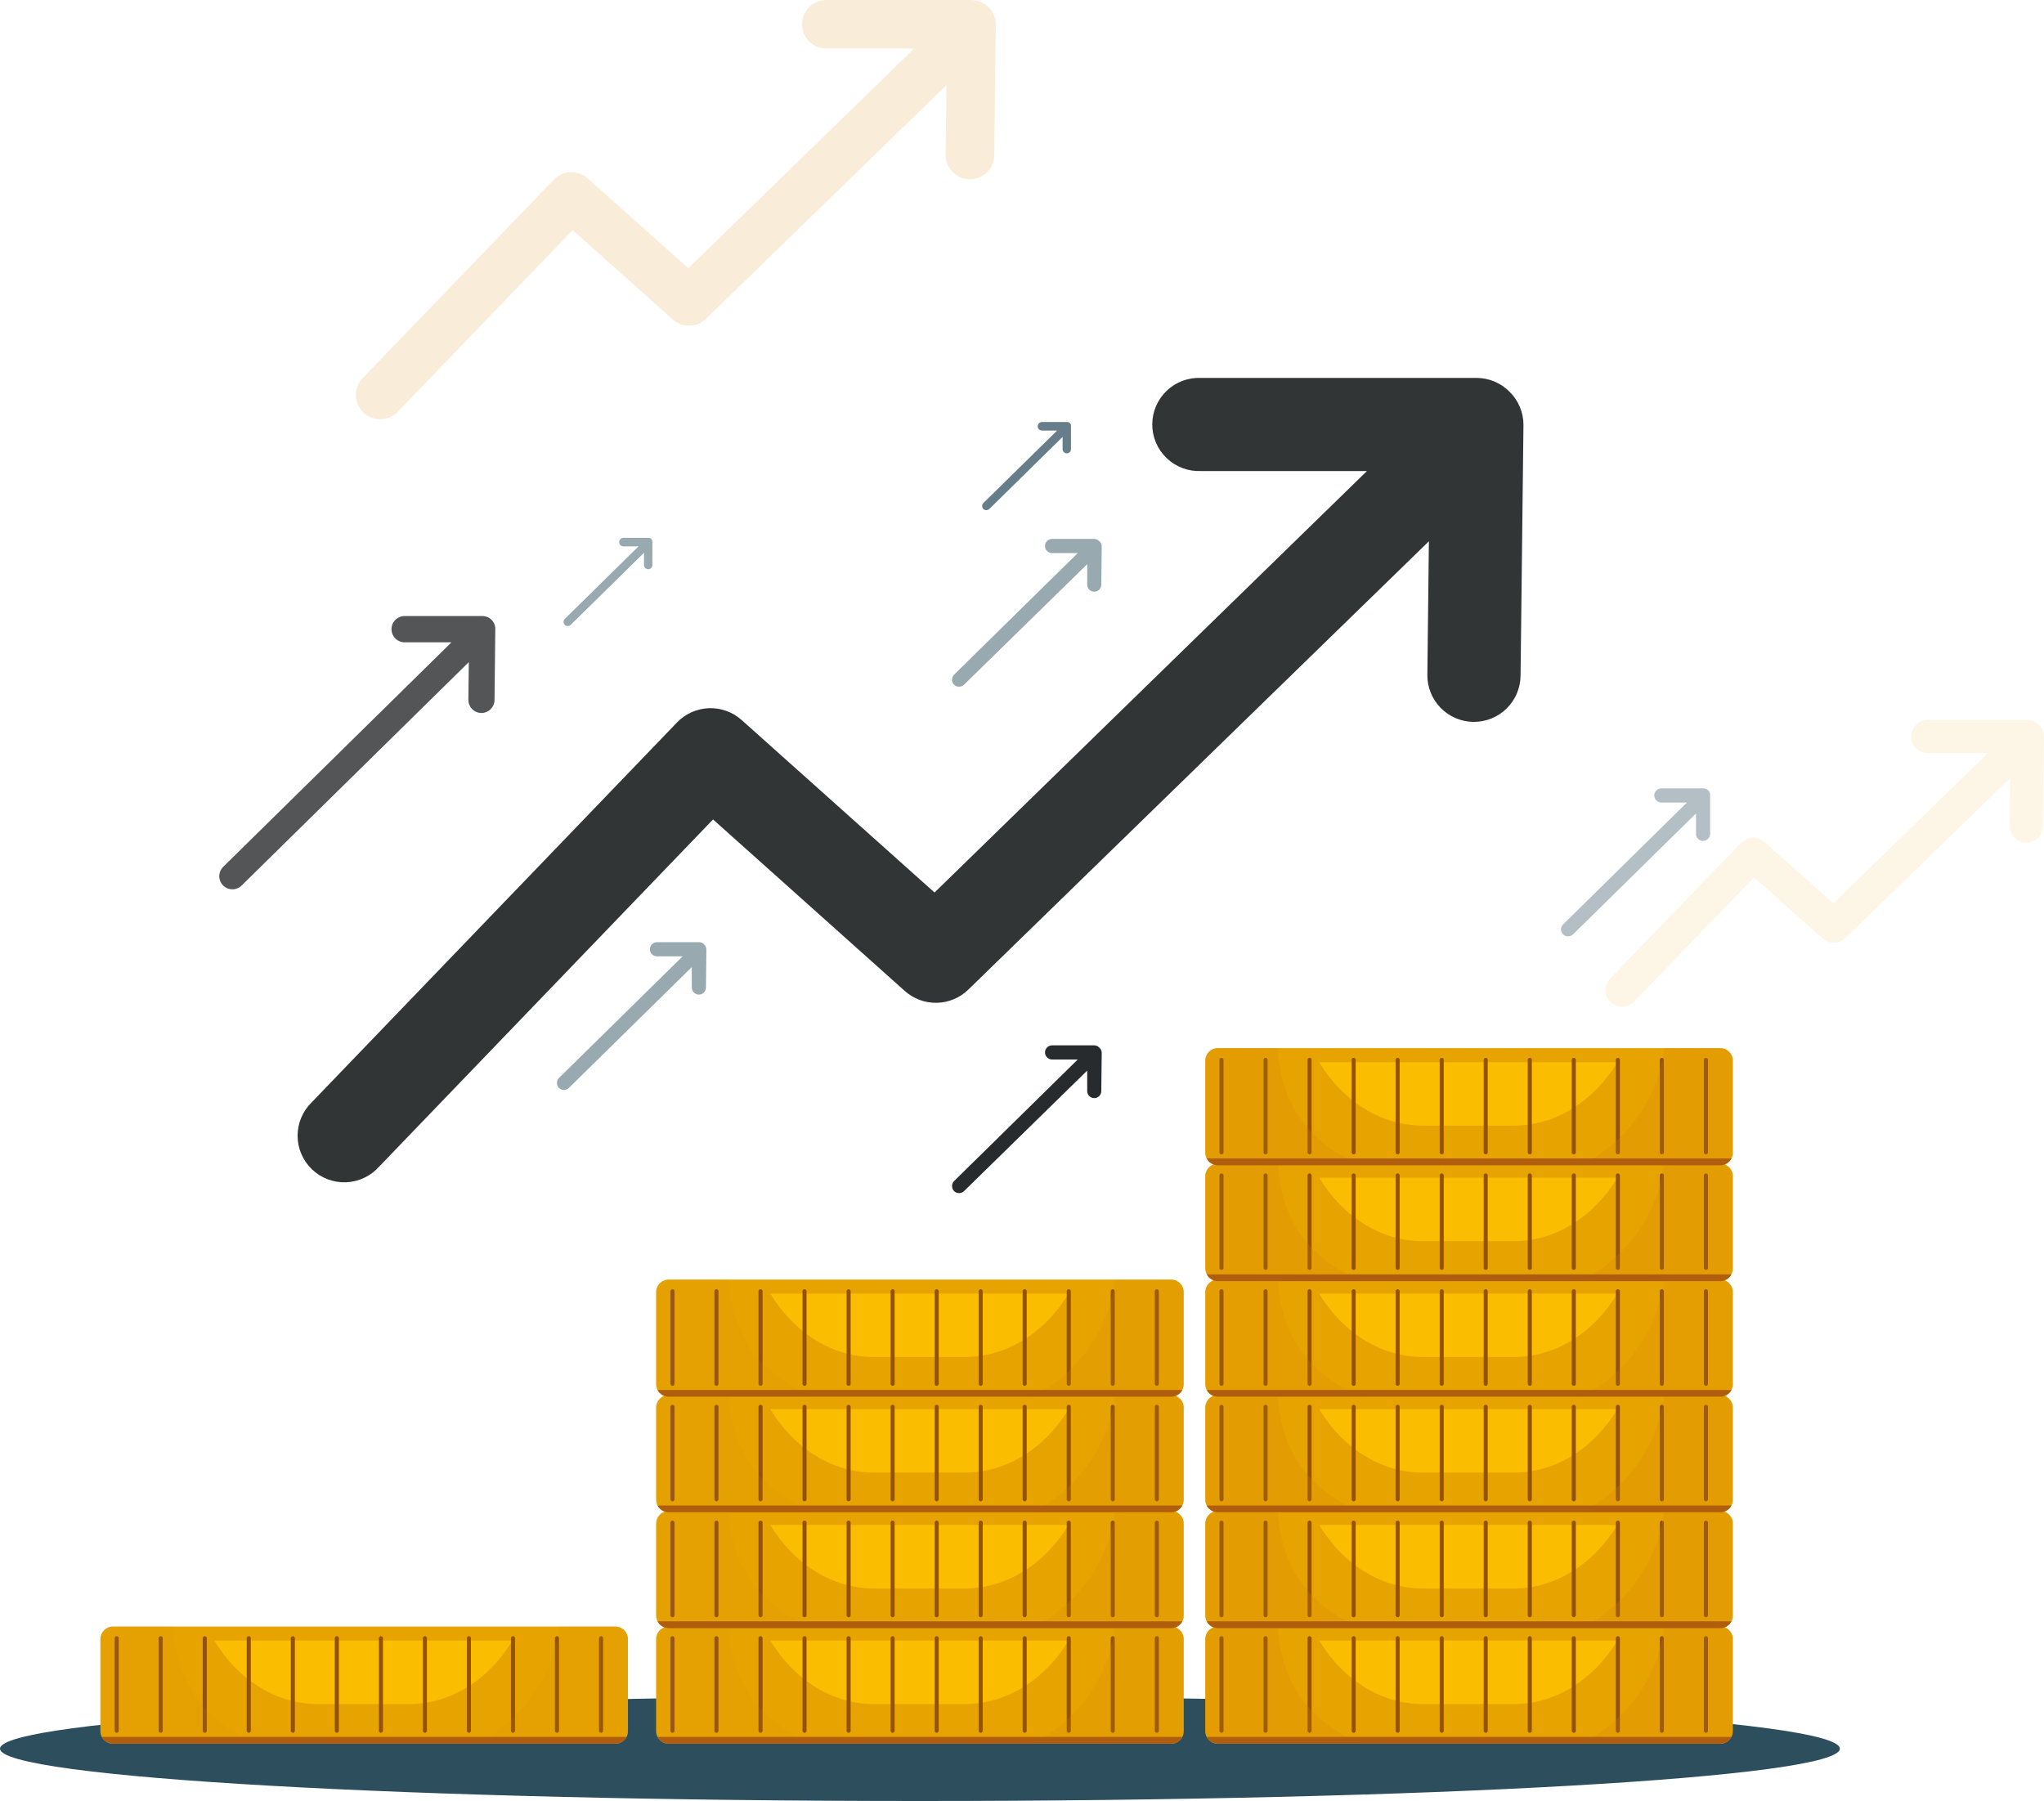 <svg width="741" height="653" viewBox="0 0 741 653" fill="none" xmlns="http://www.w3.org/2000/svg">
<g clip-path="url(#clip0_4552_5)">
<path d="M333.5 652.969C149.33 652.969 0 644.49 0 633.999C0 623.509 149.33 614.998 333.5 614.998C517.67 614.998 667 623.509 667 633.999C667 644.49 517.701 652.969 333.5 652.969Z" fill="#2D4E5C"/>
<path d="M623.644 589.716H441.487C438.973 589.716 436.935 591.752 436.935 594.265V627.655C436.935 630.168 438.973 632.204 441.487 632.204H623.644C626.159 632.204 628.197 630.168 628.197 627.655V594.265C628.197 591.752 626.159 589.716 623.644 589.716Z" fill="#E7A300"/>
<path d="M548.979 617.814H515.688C500.916 617.814 487.011 609.273 478.216 594.791H586.358C577.563 609.273 563.658 617.814 548.979 617.814Z" fill="#FBBD00"/>
<path d="M618.441 593.955V627.501" stroke="#935109" stroke-width="1.47" stroke-miterlimit="10" stroke-linecap="round"/>
<path d="M602.461 593.955V627.501" stroke="#935109" stroke-width="1.47" stroke-miterlimit="10" stroke-linecap="round"/>
<path d="M586.513 593.955V627.501" stroke="#935109" stroke-width="1.47" stroke-miterlimit="10" stroke-linecap="round"/>
<path d="M570.533 593.955V627.501" stroke="#935109" stroke-width="1.47" stroke-miterlimit="10" stroke-linecap="round"/>
<path d="M554.584 593.955V627.501" stroke="#935109" stroke-width="1.47" stroke-miterlimit="10" stroke-linecap="round"/>
<path d="M538.604 593.955V627.501" stroke="#935109" stroke-width="1.47" stroke-miterlimit="10" stroke-linecap="round"/>
<path d="M522.656 593.955V627.501" stroke="#935109" stroke-width="1.47" stroke-miterlimit="10" stroke-linecap="round"/>
<path d="M506.676 593.955V627.501" stroke="#935109" stroke-width="1.47" stroke-miterlimit="10" stroke-linecap="round"/>
<path d="M490.727 593.955V627.501" stroke="#935109" stroke-width="1.47" stroke-miterlimit="10" stroke-linecap="round"/>
<path d="M474.748 593.955V627.501" stroke="#935109" stroke-width="1.47" stroke-miterlimit="10" stroke-linecap="round"/>
<path d="M458.799 593.955V627.501" stroke="#935109" stroke-width="1.47" stroke-miterlimit="10" stroke-linecap="round"/>
<path d="M442.819 593.955V627.501" stroke="#935109" stroke-width="1.47" stroke-miterlimit="10" stroke-linecap="round"/>
<g style="mix-blend-mode:multiply" opacity="0.2">
<path d="M463.227 589.716H441.549C440.953 589.711 440.361 589.825 439.809 590.051C439.257 590.276 438.755 590.608 438.332 591.028C437.909 591.448 437.573 591.947 437.344 592.497C437.115 593.048 436.997 593.638 436.997 594.234V627.655C436.997 628.251 437.115 628.841 437.344 629.391C437.573 629.942 437.909 630.441 438.332 630.861C438.755 631.281 439.257 631.613 439.809 631.838C440.361 632.064 440.953 632.177 441.549 632.173H493.638C468.801 621.961 464.032 602.929 463.227 589.716Z" fill="#D4860C"/>
<path d="M623.644 589.716H603.329C602.214 598.748 598.872 607.362 593.602 614.783C588.331 622.205 581.298 628.202 573.134 632.235H623.644C624.24 632.239 624.832 632.125 625.384 631.9C625.936 631.675 626.438 631.343 626.861 630.923C627.284 630.503 627.62 630.004 627.849 629.453C628.078 628.903 628.196 628.313 628.196 627.717V594.295C628.205 593.694 628.093 593.098 627.867 592.54C627.642 591.983 627.307 591.476 626.883 591.05C626.459 590.623 625.954 590.285 625.398 590.056C624.842 589.827 624.246 589.711 623.644 589.716Z" fill="#D4860C"/>
</g>
<path d="M437.492 629.729C437.874 630.467 438.451 631.085 439.161 631.516C439.872 631.948 440.687 632.175 441.518 632.173H623.675C624.506 632.175 625.321 631.948 626.032 631.516C626.742 631.085 627.319 630.467 627.701 629.729H437.492Z" fill="#B05E0E"/>
<path d="M623.644 547.815H441.487C438.973 547.815 436.935 549.851 436.935 552.364V585.754C436.935 588.267 438.973 590.303 441.487 590.303H623.644C626.159 590.303 628.197 588.267 628.197 585.754V552.364C628.197 549.851 626.159 547.815 623.644 547.815Z" fill="#E7A300"/>
<path d="M548.979 575.914H515.688C500.916 575.914 487.011 567.372 478.216 552.89H586.358C577.563 567.249 563.658 575.914 548.979 575.914Z" fill="#FBBD00"/>
<path d="M618.441 552.054V585.6" stroke="#935109" stroke-width="1.47" stroke-miterlimit="10" stroke-linecap="round"/>
<path d="M602.461 552.054V585.6" stroke="#935109" stroke-width="1.47" stroke-miterlimit="10" stroke-linecap="round"/>
<path d="M586.513 552.054V585.6" stroke="#935109" stroke-width="1.47" stroke-miterlimit="10" stroke-linecap="round"/>
<path d="M570.533 552.054V585.6" stroke="#935109" stroke-width="1.47" stroke-miterlimit="10" stroke-linecap="round"/>
<path d="M554.584 552.054V585.6" stroke="#935109" stroke-width="1.47" stroke-miterlimit="10" stroke-linecap="round"/>
<path d="M538.604 552.054V585.6" stroke="#935109" stroke-width="1.47" stroke-miterlimit="10" stroke-linecap="round"/>
<path d="M522.656 552.054V585.6" stroke="#935109" stroke-width="1.47" stroke-miterlimit="10" stroke-linecap="round"/>
<path d="M506.676 552.054V585.6" stroke="#935109" stroke-width="1.47" stroke-miterlimit="10" stroke-linecap="round"/>
<path d="M490.727 552.054V585.6" stroke="#935109" stroke-width="1.47" stroke-miterlimit="10" stroke-linecap="round"/>
<path d="M474.748 552.054V585.6" stroke="#935109" stroke-width="1.47" stroke-miterlimit="10" stroke-linecap="round"/>
<path d="M458.799 552.054V585.6" stroke="#935109" stroke-width="1.47" stroke-miterlimit="10" stroke-linecap="round"/>
<path d="M442.819 552.054V585.6" stroke="#935109" stroke-width="1.47" stroke-miterlimit="10" stroke-linecap="round"/>
<g style="mix-blend-mode:multiply" opacity="0.2">
<path d="M463.227 547.815H441.549C440.951 547.815 440.359 547.932 439.807 548.161C439.255 548.39 438.753 548.725 438.33 549.147C437.907 549.569 437.572 550.071 437.343 550.623C437.114 551.175 436.997 551.766 436.997 552.364V585.816C436.997 586.414 437.114 587.005 437.343 587.557C437.572 588.109 437.907 588.611 438.33 589.033C438.753 589.455 439.255 589.79 439.807 590.019C440.359 590.248 440.951 590.365 441.549 590.365H493.638C468.801 580.06 464.032 561.06 463.227 547.815Z" fill="#D4860C"/>
<path d="M623.644 547.815H603.329C602.204 556.84 598.857 565.445 593.588 572.86C588.318 580.275 581.291 586.269 573.134 590.304H623.644C624.242 590.304 624.834 590.186 625.386 589.957C625.938 589.729 626.44 589.393 626.863 588.971C627.286 588.549 627.621 588.047 627.85 587.495C628.079 586.943 628.196 586.352 628.196 585.754V552.364C628.196 551.157 627.717 550 626.863 549.147C626.009 548.294 624.851 547.815 623.644 547.815Z" fill="#D4860C"/>
</g>
<path d="M437.492 587.828C437.872 588.569 438.448 589.192 439.158 589.629C439.868 590.065 440.684 590.299 441.518 590.304H623.675C624.508 590.299 625.325 590.065 626.035 589.629C626.745 589.192 627.321 588.569 627.701 587.828H437.492Z" fill="#B05E0E"/>
<path d="M623.644 505.79H441.487C438.973 505.79 436.935 507.827 436.935 510.339V543.73C436.935 546.242 438.973 548.279 441.487 548.279H623.644C626.159 548.279 628.197 546.242 628.197 543.73V510.339C628.197 507.827 626.159 505.79 623.644 505.79Z" fill="#E7A300"/>
<path d="M548.979 533.889H515.688C500.916 533.889 487.011 525.379 478.216 510.896H586.358C577.563 525.379 563.658 533.889 548.979 533.889Z" fill="#FBBD00"/>
<path d="M618.441 510.061V543.575" stroke="#935109" stroke-width="1.47" stroke-miterlimit="10" stroke-linecap="round"/>
<path d="M602.461 510.061V543.575" stroke="#935109" stroke-width="1.47" stroke-miterlimit="10" stroke-linecap="round"/>
<path d="M586.513 510.061V543.575" stroke="#935109" stroke-width="1.47" stroke-miterlimit="10" stroke-linecap="round"/>
<path d="M570.533 510.061V543.575" stroke="#935109" stroke-width="1.47" stroke-miterlimit="10" stroke-linecap="round"/>
<path d="M554.584 510.061V543.575" stroke="#935109" stroke-width="1.47" stroke-miterlimit="10" stroke-linecap="round"/>
<path d="M538.604 510.061V543.575" stroke="#935109" stroke-width="1.47" stroke-miterlimit="10" stroke-linecap="round"/>
<path d="M522.656 510.061V543.575" stroke="#935109" stroke-width="1.47" stroke-miterlimit="10" stroke-linecap="round"/>
<path d="M506.676 510.061V543.575" stroke="#935109" stroke-width="1.47" stroke-miterlimit="10" stroke-linecap="round"/>
<path d="M490.727 510.061V543.575" stroke="#935109" stroke-width="1.47" stroke-miterlimit="10" stroke-linecap="round"/>
<path d="M474.748 510.061V543.575" stroke="#935109" stroke-width="1.47" stroke-miterlimit="10" stroke-linecap="round"/>
<path d="M458.799 510.061V543.575" stroke="#935109" stroke-width="1.47" stroke-miterlimit="10" stroke-linecap="round"/>
<path d="M442.819 510.061V543.575" stroke="#935109" stroke-width="1.47" stroke-miterlimit="10" stroke-linecap="round"/>
<g style="mix-blend-mode:multiply" opacity="0.2">
<path d="M463.227 505.79H441.549C440.951 505.79 440.359 505.908 439.807 506.136C439.255 506.365 438.753 506.7 438.33 507.123C437.907 507.545 437.572 508.046 437.343 508.598C437.114 509.15 436.997 509.742 436.997 510.339V543.73C436.997 544.327 437.114 544.919 437.343 545.471C437.572 546.023 437.907 546.524 438.33 546.947C438.753 547.369 439.255 547.704 439.807 547.933C440.359 548.161 440.951 548.279 441.549 548.279H493.638C468.801 538.067 464.032 519.035 463.227 505.79Z" fill="#D4860C"/>
<path d="M623.644 505.79H603.329C602.207 514.816 598.861 523.422 593.591 530.838C588.322 538.253 581.292 544.246 573.134 548.279H623.644C624.851 548.279 626.009 547.8 626.863 546.947C627.717 546.093 628.196 544.936 628.196 543.73V510.339C628.196 509.742 628.079 509.15 627.85 508.598C627.621 508.046 627.286 507.545 626.863 507.123C626.44 506.7 625.938 506.365 625.386 506.136C624.834 505.908 624.242 505.79 623.644 505.79Z" fill="#D4860C"/>
</g>
<path d="M437.492 545.834C437.874 546.572 438.451 547.191 439.161 547.622C439.872 548.053 440.687 548.28 441.518 548.279H623.675C624.506 548.28 625.321 548.053 626.032 547.622C626.742 547.191 627.319 546.572 627.701 545.834H437.492Z" fill="#B05E0E"/>
<path d="M623.644 463.92H441.487C438.973 463.92 436.935 465.957 436.935 468.469V501.86C436.935 504.372 438.973 506.409 441.487 506.409H623.644C626.159 506.409 628.197 504.372 628.197 501.86V468.469C628.197 465.957 626.159 463.92 623.644 463.92Z" fill="#E7A300"/>
<path d="M548.979 491.988H515.688C500.916 491.988 487.011 483.478 478.216 468.995H586.358C577.563 483.478 563.658 491.988 548.979 491.988Z" fill="#FBBD00"/>
<path d="M618.441 468.16V501.705" stroke="#935109" stroke-width="1.47" stroke-miterlimit="10" stroke-linecap="round"/>
<path d="M602.461 468.16V501.705" stroke="#935109" stroke-width="1.47" stroke-miterlimit="10" stroke-linecap="round"/>
<path d="M586.513 468.16V501.705" stroke="#935109" stroke-width="1.47" stroke-miterlimit="10" stroke-linecap="round"/>
<path d="M570.533 468.16V501.705" stroke="#935109" stroke-width="1.47" stroke-miterlimit="10" stroke-linecap="round"/>
<path d="M554.584 468.16V501.705" stroke="#935109" stroke-width="1.47" stroke-miterlimit="10" stroke-linecap="round"/>
<path d="M538.604 468.16V501.705" stroke="#935109" stroke-width="1.47" stroke-miterlimit="10" stroke-linecap="round"/>
<path d="M522.656 468.16V501.705" stroke="#935109" stroke-width="1.47" stroke-miterlimit="10" stroke-linecap="round"/>
<path d="M506.676 468.16V501.705" stroke="#935109" stroke-width="1.47" stroke-miterlimit="10" stroke-linecap="round"/>
<path d="M490.727 468.16V501.705" stroke="#935109" stroke-width="1.47" stroke-miterlimit="10" stroke-linecap="round"/>
<path d="M474.748 468.16V501.705" stroke="#935109" stroke-width="1.47" stroke-miterlimit="10" stroke-linecap="round"/>
<path d="M458.799 468.16V501.705" stroke="#935109" stroke-width="1.47" stroke-miterlimit="10" stroke-linecap="round"/>
<path d="M442.819 468.16V501.705" stroke="#935109" stroke-width="1.47" stroke-miterlimit="10" stroke-linecap="round"/>
<g style="mix-blend-mode:multiply" opacity="0.8">
<path opacity="0.2" d="M463.227 463.889H441.549C440.951 463.889 440.359 464.007 439.807 464.236C439.255 464.464 438.753 464.799 438.33 465.222C437.907 465.644 437.572 466.146 437.343 466.698C437.114 467.249 436.997 467.841 436.997 468.438V501.829C436.997 502.426 437.114 503.018 437.343 503.57C437.572 504.122 437.907 504.623 438.33 505.046C438.753 505.468 439.255 505.803 439.807 506.032C440.359 506.26 440.951 506.378 441.549 506.378H493.638C468.801 496.073 464.032 477.134 463.227 463.889Z" fill="#D4860C"/>
<path opacity="0.2" d="M623.644 463.889H603.329C602.207 472.915 598.861 481.522 593.591 488.937C588.322 496.353 581.292 502.345 573.134 506.378H623.644C624.851 506.378 626.009 505.899 626.863 505.046C627.717 504.193 628.196 503.035 628.196 501.829V468.438C628.196 467.232 627.717 466.075 626.863 465.222C626.009 464.369 624.851 463.889 623.644 463.889Z" fill="#D4860C"/>
</g>
<path d="M437.492 503.933C437.874 504.671 438.451 505.29 439.161 505.721C439.872 506.152 440.687 506.38 441.518 506.378H623.675C624.506 506.38 625.321 506.152 626.032 505.721C626.742 505.29 627.319 504.671 627.701 503.933H437.492Z" fill="#B05E0E"/>
<path d="M623.644 421.896H441.487C438.973 421.896 436.935 423.932 436.935 426.445V459.835C436.935 462.348 438.973 464.384 441.487 464.384H623.644C626.159 464.384 628.197 462.348 628.197 459.835V426.445C628.197 423.932 626.159 421.896 623.644 421.896Z" fill="#E7A300"/>
<path d="M548.979 449.995H515.688C500.916 449.995 487.011 441.454 478.216 426.971H586.358C577.563 441.454 563.658 449.995 548.979 449.995Z" fill="#FBBD00"/>
<path d="M618.441 426.166V459.681" stroke="#935109" stroke-width="1.47" stroke-miterlimit="10" stroke-linecap="round"/>
<path d="M602.461 426.166V459.681" stroke="#935109" stroke-width="1.47" stroke-miterlimit="10" stroke-linecap="round"/>
<path d="M586.513 426.166V459.681" stroke="#935109" stroke-width="1.47" stroke-miterlimit="10" stroke-linecap="round"/>
<path d="M570.533 426.166V459.681" stroke="#935109" stroke-width="1.47" stroke-miterlimit="10" stroke-linecap="round"/>
<path d="M554.584 426.166V459.681" stroke="#935109" stroke-width="1.47" stroke-miterlimit="10" stroke-linecap="round"/>
<path d="M538.604 426.166V459.681" stroke="#935109" stroke-width="1.47" stroke-miterlimit="10" stroke-linecap="round"/>
<path d="M522.656 426.166V459.681" stroke="#935109" stroke-width="1.47" stroke-miterlimit="10" stroke-linecap="round"/>
<path d="M506.676 426.166V459.681" stroke="#935109" stroke-width="1.47" stroke-miterlimit="10" stroke-linecap="round"/>
<path d="M490.727 426.166V459.681" stroke="#935109" stroke-width="1.47" stroke-miterlimit="10" stroke-linecap="round"/>
<path d="M474.748 426.166V459.681" stroke="#935109" stroke-width="1.47" stroke-miterlimit="10" stroke-linecap="round"/>
<path d="M458.799 426.166V459.681" stroke="#935109" stroke-width="1.47" stroke-miterlimit="10" stroke-linecap="round"/>
<path d="M442.819 426.166V459.681" stroke="#935109" stroke-width="1.47" stroke-miterlimit="10" stroke-linecap="round"/>
<g style="mix-blend-mode:multiply" opacity="0.2">
<path d="M463.227 421.803H441.549C440.951 421.803 440.359 421.921 439.807 422.149C439.255 422.378 438.753 422.713 438.33 423.135C437.907 423.558 437.572 424.059 437.343 424.611C437.114 425.163 436.997 425.755 436.997 426.352V459.743C436.997 460.34 437.114 460.932 437.343 461.483C437.572 462.035 437.907 462.537 438.33 462.959C438.753 463.382 439.255 463.717 439.807 463.945C440.359 464.174 440.951 464.292 441.549 464.292H493.638C468.801 454.141 464.032 435.11 463.227 421.803Z" fill="#D4860C"/>
<path d="M623.644 421.803H603.329C602.204 430.828 598.857 439.433 593.588 446.848C588.318 454.263 581.291 460.257 573.134 464.292H623.644C624.242 464.292 624.834 464.174 625.386 463.945C625.938 463.717 626.44 463.382 626.863 462.959C627.286 462.537 627.621 462.035 627.85 461.483C628.079 460.932 628.196 460.34 628.196 459.743V426.445C628.209 425.84 628.1 425.238 627.877 424.675C627.654 424.113 627.32 423.6 626.896 423.168C626.472 422.736 625.966 422.392 625.408 422.158C624.849 421.923 624.25 421.803 623.644 421.803Z" fill="#D4860C"/>
</g>
<path d="M437.492 462.033C437.872 462.774 438.448 463.397 439.158 463.834C439.868 464.27 440.684 464.503 441.518 464.508H623.675C624.508 464.503 625.325 464.27 626.035 463.834C626.745 463.397 627.321 462.774 627.701 462.033H437.492Z" fill="#B05E0E"/>
<path d="M623.644 379.995H441.487C438.973 379.995 436.935 382.032 436.935 384.544V417.935C436.935 420.447 438.973 422.484 441.487 422.484H623.644C626.159 422.484 628.197 420.447 628.197 417.935V384.544C628.197 382.032 626.159 379.995 623.644 379.995Z" fill="#E7A300"/>
<path d="M548.979 408.094H515.688C500.916 408.094 487.011 399.553 478.216 385.101H586.358C577.563 399.553 563.658 408.094 548.979 408.094Z" fill="#FBBD00"/>
<path d="M618.441 384.265V417.78" stroke="#935109" stroke-width="1.47" stroke-miterlimit="10" stroke-linecap="round"/>
<path d="M602.461 384.265V417.78" stroke="#935109" stroke-width="1.47" stroke-miterlimit="10" stroke-linecap="round"/>
<path d="M586.513 384.265V417.78" stroke="#935109" stroke-width="1.47" stroke-miterlimit="10" stroke-linecap="round"/>
<path d="M570.533 384.265V417.78" stroke="#935109" stroke-width="1.47" stroke-miterlimit="10" stroke-linecap="round"/>
<path d="M554.584 384.265V417.78" stroke="#935109" stroke-width="1.47" stroke-miterlimit="10" stroke-linecap="round"/>
<path d="M538.604 384.265V417.78" stroke="#935109" stroke-width="1.47" stroke-miterlimit="10" stroke-linecap="round"/>
<path d="M522.656 384.265V417.78" stroke="#935109" stroke-width="1.47" stroke-miterlimit="10" stroke-linecap="round"/>
<path d="M506.676 384.265V417.78" stroke="#935109" stroke-width="1.47" stroke-miterlimit="10" stroke-linecap="round"/>
<path d="M490.727 384.265V417.78" stroke="#935109" stroke-width="1.47" stroke-miterlimit="10" stroke-linecap="round"/>
<path d="M474.748 384.265V417.78" stroke="#935109" stroke-width="1.47" stroke-miterlimit="10" stroke-linecap="round"/>
<path d="M458.799 384.265V417.78" stroke="#935109" stroke-width="1.47" stroke-miterlimit="10" stroke-linecap="round"/>
<path d="M442.819 384.265V417.78" stroke="#935109" stroke-width="1.47" stroke-miterlimit="10" stroke-linecap="round"/>
<g style="mix-blend-mode:multiply" opacity="0.2">
<path d="M463.227 379.995H441.549C440.951 379.995 440.359 380.113 439.807 380.341C439.255 380.57 438.753 380.905 438.33 381.327C437.907 381.75 437.572 382.251 437.343 382.803C437.114 383.355 436.997 383.946 436.997 384.544V417.935C436.997 418.532 437.114 419.123 437.343 419.675C437.572 420.227 437.907 420.729 438.33 421.151C438.753 421.574 439.255 421.909 439.807 422.137C440.359 422.366 440.951 422.484 441.549 422.484H493.638C468.801 412.241 464.032 393.24 463.227 379.995Z" fill="#D4860C"/>
<path d="M623.644 379.995H603.329C602.204 389.02 598.857 397.625 593.588 405.04C588.318 412.455 581.291 418.449 573.134 422.484H623.644C624.851 422.484 626.009 422.004 626.863 421.151C627.717 420.298 628.196 419.141 628.196 417.935V384.668C628.213 384.06 628.107 383.455 627.886 382.889C627.665 382.323 627.332 381.806 626.908 381.371C626.483 380.935 625.976 380.589 625.415 380.353C624.855 380.116 624.252 379.995 623.644 379.995Z" fill="#D4860C"/>
</g>
<path d="M437.492 420.008C437.872 420.749 438.448 421.372 439.158 421.809C439.868 422.245 440.684 422.479 441.518 422.484H623.675C624.508 422.479 625.325 422.245 626.035 421.809C626.745 421.372 627.321 420.749 627.701 420.008H437.492Z" fill="#B05E0E"/>
<path d="M424.578 589.716H242.422C239.907 589.716 237.869 591.752 237.869 594.265V627.655C237.869 630.168 239.907 632.204 242.422 632.204H424.578C427.093 632.204 429.131 630.168 429.131 627.655V594.265C429.131 591.752 427.093 589.716 424.578 589.716Z" fill="#E7A300"/>
<path d="M349.851 617.814H316.715C301.943 617.814 288.038 609.273 279.243 594.791H387.385C378.652 609.273 364.623 617.814 349.851 617.814Z" fill="#FBBD00"/>
<path d="M419.375 593.955V627.501" stroke="#935109" stroke-width="1.47" stroke-miterlimit="10" stroke-linecap="round"/>
<path d="M403.396 593.955V627.501" stroke="#935109" stroke-width="1.47" stroke-miterlimit="10" stroke-linecap="round"/>
<path d="M387.447 593.955V627.501" stroke="#935109" stroke-width="1.47" stroke-miterlimit="10" stroke-linecap="round"/>
<path d="M371.467 593.955V627.501" stroke="#935109" stroke-width="1.47" stroke-miterlimit="10" stroke-linecap="round"/>
<path d="M355.519 593.955V627.501" stroke="#935109" stroke-width="1.47" stroke-miterlimit="10" stroke-linecap="round"/>
<path d="M339.57 593.955V627.501" stroke="#935109" stroke-width="1.47" stroke-miterlimit="10" stroke-linecap="round"/>
<path d="M323.59 593.955V627.501" stroke="#935109" stroke-width="1.47" stroke-miterlimit="10" stroke-linecap="round"/>
<path d="M307.641 593.955V627.501" stroke="#935109" stroke-width="1.47" stroke-miterlimit="10" stroke-linecap="round"/>
<path d="M291.662 593.955V627.501" stroke="#935109" stroke-width="1.47" stroke-miterlimit="10" stroke-linecap="round"/>
<path d="M275.713 593.955V627.501" stroke="#935109" stroke-width="1.47" stroke-miterlimit="10" stroke-linecap="round"/>
<path d="M259.733 593.955V627.501" stroke="#935109" stroke-width="1.47" stroke-miterlimit="10" stroke-linecap="round"/>
<path d="M243.784 593.955V627.501" stroke="#935109" stroke-width="1.47" stroke-miterlimit="10" stroke-linecap="round"/>
<g style="mix-blend-mode:multiply" opacity="0.37">
<path opacity="0.3" d="M264.069 589.716H242.391C241.794 589.711 241.203 589.825 240.651 590.051C240.099 590.276 239.597 590.608 239.174 591.028C238.75 591.448 238.415 591.947 238.185 592.497C237.956 593.048 237.838 593.638 237.838 594.234V627.655C237.83 628.256 237.942 628.853 238.167 629.41C238.393 629.968 238.727 630.475 239.151 630.901C239.575 631.328 240.08 631.665 240.636 631.895C241.193 632.124 241.789 632.239 242.391 632.235H294.511C269.736 621.961 264.967 602.929 264.069 589.716Z" fill="#D4860C"/>
<path opacity="0.5" d="M424.578 589.716H404.294C403.18 598.748 399.837 607.362 394.567 614.783C389.297 622.205 382.263 628.202 374.1 632.235H424.578C425.175 632.239 425.766 632.125 426.318 631.9C426.87 631.675 427.372 631.343 427.795 630.923C428.219 630.503 428.554 630.004 428.784 629.453C429.013 628.903 429.131 628.313 429.131 627.717V594.295C429.139 593.694 429.027 593.098 428.802 592.54C428.576 591.983 428.242 591.476 427.818 591.05C427.394 590.623 426.889 590.285 426.333 590.056C425.776 589.827 425.18 589.711 424.578 589.716Z" fill="#D4860C"/>
</g>
<path d="M238.396 629.729C238.777 630.467 239.354 631.085 240.065 631.516C240.775 631.948 241.59 632.175 242.421 632.173H424.578C425.409 632.175 426.225 631.948 426.935 631.516C427.645 631.085 428.223 630.467 428.604 629.729H238.396Z" fill="#B05E0E"/>
<path d="M424.578 547.815H242.422C239.907 547.815 237.869 549.851 237.869 552.364V585.754C237.869 588.267 239.907 590.303 242.422 590.303H424.578C427.093 590.303 429.131 588.267 429.131 585.754V552.364C429.131 549.851 427.093 547.815 424.578 547.815Z" fill="#E7A300"/>
<path d="M349.851 575.914H316.715C301.943 575.914 288.038 567.372 279.243 552.89H387.385C378.652 567.249 364.623 575.914 349.851 575.914Z" fill="#FBBD00"/>
<path d="M419.375 552.054V585.6" stroke="#935109" stroke-width="1.47" stroke-miterlimit="10" stroke-linecap="round"/>
<path d="M403.396 552.054V585.6" stroke="#935109" stroke-width="1.47" stroke-miterlimit="10" stroke-linecap="round"/>
<path d="M387.447 552.054V585.6" stroke="#935109" stroke-width="1.47" stroke-miterlimit="10" stroke-linecap="round"/>
<path d="M371.467 552.054V585.6" stroke="#935109" stroke-width="1.47" stroke-miterlimit="10" stroke-linecap="round"/>
<path d="M355.519 552.054V585.6" stroke="#935109" stroke-width="1.47" stroke-miterlimit="10" stroke-linecap="round"/>
<path d="M339.57 552.054V585.6" stroke="#935109" stroke-width="1.47" stroke-miterlimit="10" stroke-linecap="round"/>
<path d="M323.59 552.054V585.6" stroke="#935109" stroke-width="1.47" stroke-miterlimit="10" stroke-linecap="round"/>
<path d="M307.641 552.054V585.6" stroke="#935109" stroke-width="1.47" stroke-miterlimit="10" stroke-linecap="round"/>
<path d="M291.662 552.054V585.6" stroke="#935109" stroke-width="1.47" stroke-miterlimit="10" stroke-linecap="round"/>
<path d="M275.713 552.054V585.6" stroke="#935109" stroke-width="1.47" stroke-miterlimit="10" stroke-linecap="round"/>
<path d="M259.733 552.054V585.6" stroke="#935109" stroke-width="1.47" stroke-miterlimit="10" stroke-linecap="round"/>
<path d="M243.784 552.054V585.6" stroke="#935109" stroke-width="1.47" stroke-miterlimit="10" stroke-linecap="round"/>
<g style="mix-blend-mode:multiply" opacity="0.37">
<path opacity="0.3" d="M264.069 547.815H242.391C241.793 547.815 241.201 547.932 240.649 548.161C240.096 548.39 239.594 548.725 239.172 549.147C238.749 549.569 238.414 550.071 238.185 550.623C237.956 551.175 237.838 551.766 237.838 552.364V585.816C237.838 586.414 237.956 587.005 238.185 587.557C238.414 588.109 238.749 588.611 239.172 589.033C239.594 589.455 240.096 589.79 240.649 590.019C241.201 590.248 241.793 590.365 242.391 590.365H294.511C269.736 580.06 264.967 561.06 264.069 547.815Z" fill="#D4860C"/>
<path opacity="0.5" d="M424.579 547.815H404.294C403.17 556.84 399.823 565.445 394.554 572.86C389.284 580.275 382.257 586.269 374.1 590.304H424.579C425.775 590.304 426.924 589.833 427.776 588.993C428.628 588.153 429.115 587.012 429.131 585.816V552.364C429.131 551.766 429.013 551.175 428.785 550.623C428.556 550.071 428.221 549.569 427.798 549.147C427.375 548.725 426.873 548.39 426.321 548.161C425.769 547.932 425.177 547.815 424.579 547.815Z" fill="#D4860C"/>
</g>
<path d="M238.396 587.828C238.775 588.569 239.352 589.192 240.062 589.629C240.772 590.065 241.588 590.299 242.421 590.304H424.578C425.412 590.299 426.228 590.065 426.938 589.629C427.648 589.192 428.224 588.569 428.604 587.828H238.396Z" fill="#B05E0E"/>
<path d="M424.578 505.79H242.422C239.907 505.79 237.869 507.827 237.869 510.339V543.73C237.869 546.242 239.907 548.279 242.422 548.279H424.578C427.093 548.279 429.131 546.242 429.131 543.73V510.339C429.131 507.827 427.093 505.79 424.578 505.79Z" fill="#E7A300"/>
<path d="M349.851 533.889H316.715C301.943 533.889 288.038 525.379 279.243 510.896H387.385C378.652 525.379 364.623 533.889 349.851 533.889Z" fill="#FBBD00"/>
<path d="M419.375 510.061V543.575" stroke="#935109" stroke-width="1.47" stroke-miterlimit="10" stroke-linecap="round"/>
<path d="M403.396 510.061V543.575" stroke="#935109" stroke-width="1.47" stroke-miterlimit="10" stroke-linecap="round"/>
<path d="M387.447 510.061V543.575" stroke="#935109" stroke-width="1.47" stroke-miterlimit="10" stroke-linecap="round"/>
<path d="M371.467 510.061V543.575" stroke="#935109" stroke-width="1.47" stroke-miterlimit="10" stroke-linecap="round"/>
<path d="M355.519 510.061V543.575" stroke="#935109" stroke-width="1.47" stroke-miterlimit="10" stroke-linecap="round"/>
<path d="M339.57 510.061V543.575" stroke="#935109" stroke-width="1.47" stroke-miterlimit="10" stroke-linecap="round"/>
<path d="M323.59 510.061V543.575" stroke="#935109" stroke-width="1.47" stroke-miterlimit="10" stroke-linecap="round"/>
<path d="M307.641 510.061V543.575" stroke="#935109" stroke-width="1.47" stroke-miterlimit="10" stroke-linecap="round"/>
<path d="M291.662 510.061V543.575" stroke="#935109" stroke-width="1.47" stroke-miterlimit="10" stroke-linecap="round"/>
<path d="M275.713 510.061V543.575" stroke="#935109" stroke-width="1.47" stroke-miterlimit="10" stroke-linecap="round"/>
<path d="M259.733 510.061V543.575" stroke="#935109" stroke-width="1.47" stroke-miterlimit="10" stroke-linecap="round"/>
<path d="M243.784 510.061V543.575" stroke="#935109" stroke-width="1.47" stroke-miterlimit="10" stroke-linecap="round"/>
<g style="mix-blend-mode:multiply" opacity="0.37">
<path opacity="0.3" d="M264.069 505.79H242.391C241.793 505.79 241.201 505.908 240.649 506.136C240.096 506.365 239.594 506.7 239.172 507.123C238.749 507.545 238.414 508.046 238.185 508.598C237.956 509.15 237.838 509.742 237.838 510.339V543.73C237.838 544.327 237.956 544.919 238.185 545.471C238.414 546.023 238.749 546.524 239.172 546.947C239.594 547.369 240.096 547.704 240.649 547.933C241.201 548.161 241.793 548.279 242.391 548.279H294.511C269.736 538.067 264.967 519.035 264.069 505.79Z" fill="#D4860C"/>
<path opacity="0.5" d="M424.579 505.79H404.294C403.173 514.816 399.827 523.422 394.557 530.838C389.287 538.253 382.258 544.246 374.1 548.279H424.579C425.177 548.279 425.769 548.161 426.321 547.933C426.873 547.704 427.375 547.369 427.798 546.947C428.221 546.524 428.556 546.023 428.785 545.471C429.013 544.919 429.131 544.327 429.131 543.73V510.339C429.131 509.742 429.013 509.15 428.785 508.598C428.556 508.046 428.221 507.545 427.798 507.123C427.375 506.7 426.873 506.365 426.321 506.136C425.769 505.908 425.177 505.79 424.579 505.79Z" fill="#D4860C"/>
</g>
<path d="M238.396 545.834C238.777 546.572 239.354 547.191 240.065 547.622C240.775 548.053 241.59 548.28 242.421 548.279H424.578C425.409 548.28 426.225 548.053 426.935 547.622C427.645 547.191 428.223 546.572 428.604 545.834H238.396Z" fill="#B05E0E"/>
<path d="M424.578 463.92H242.422C239.907 463.92 237.869 465.957 237.869 468.469V501.86C237.869 504.372 239.907 506.409 242.422 506.409H424.578C427.093 506.409 429.131 504.372 429.131 501.86V468.469C429.131 465.957 427.093 463.92 424.578 463.92Z" fill="#E7A300"/>
<path d="M349.851 491.988H316.715C301.943 491.988 288.038 483.478 279.243 468.995H387.385C378.652 483.478 364.623 491.988 349.851 491.988Z" fill="#FBBD00"/>
<path d="M419.375 468.16V501.705" stroke="#935109" stroke-width="1.47" stroke-miterlimit="10" stroke-linecap="round"/>
<path d="M403.396 468.16V501.705" stroke="#935109" stroke-width="1.47" stroke-miterlimit="10" stroke-linecap="round"/>
<path d="M387.447 468.16V501.705" stroke="#935109" stroke-width="1.47" stroke-miterlimit="10" stroke-linecap="round"/>
<path d="M371.467 468.16V501.705" stroke="#935109" stroke-width="1.47" stroke-miterlimit="10" stroke-linecap="round"/>
<path d="M355.519 468.16V501.705" stroke="#935109" stroke-width="1.47" stroke-miterlimit="10" stroke-linecap="round"/>
<path d="M339.57 468.16V501.705" stroke="#935109" stroke-width="1.47" stroke-miterlimit="10" stroke-linecap="round"/>
<path d="M323.59 468.16V501.705" stroke="#935109" stroke-width="1.47" stroke-miterlimit="10" stroke-linecap="round"/>
<path d="M307.641 468.16V501.705" stroke="#935109" stroke-width="1.47" stroke-miterlimit="10" stroke-linecap="round"/>
<path d="M291.662 468.16V501.705" stroke="#935109" stroke-width="1.47" stroke-miterlimit="10" stroke-linecap="round"/>
<path d="M275.713 468.16V501.705" stroke="#935109" stroke-width="1.47" stroke-miterlimit="10" stroke-linecap="round"/>
<path d="M259.733 468.16V501.705" stroke="#935109" stroke-width="1.47" stroke-miterlimit="10" stroke-linecap="round"/>
<path d="M243.784 468.16V501.705" stroke="#935109" stroke-width="1.47" stroke-miterlimit="10" stroke-linecap="round"/>
<g style="mix-blend-mode:multiply" opacity="0.37">
<path opacity="0.3" d="M264.069 463.889H242.391C241.793 463.889 241.201 464.007 240.649 464.236C240.096 464.464 239.594 464.799 239.172 465.222C238.749 465.644 238.414 466.146 238.185 466.698C237.956 467.249 237.838 467.841 237.838 468.438V501.829C237.838 502.426 237.956 503.018 238.185 503.57C238.414 504.122 238.749 504.623 239.172 505.046C239.594 505.468 240.096 505.803 240.649 506.032C241.201 506.26 241.793 506.378 242.391 506.378H294.511C269.736 496.073 264.967 477.134 264.069 463.889Z" fill="#D4860C"/>
<path opacity="0.5" d="M424.579 463.889H404.294C403.173 472.915 399.827 481.522 394.557 488.937C389.287 496.353 382.258 502.345 374.1 506.378H424.579C425.177 506.378 425.769 506.26 426.321 506.032C426.873 505.803 427.375 505.468 427.798 505.046C428.221 504.623 428.556 504.122 428.785 503.57C429.013 503.018 429.131 502.426 429.131 501.829V468.438C429.131 467.841 429.013 467.249 428.785 466.698C428.556 466.146 428.221 465.644 427.798 465.222C427.375 464.799 426.873 464.464 426.321 464.236C425.769 464.007 425.177 463.889 424.579 463.889Z" fill="#D4860C"/>
</g>
<path d="M238.396 503.933C238.777 504.671 239.354 505.29 240.065 505.721C240.775 506.152 241.59 506.38 242.421 506.378H424.578C425.409 506.38 426.225 506.152 426.935 505.721C427.645 505.29 428.223 504.671 428.604 503.933H238.396Z" fill="#B05E0E"/>
<path d="M223.097 589.716H40.941C38.426 589.716 36.388 591.752 36.388 594.265V627.655C36.388 630.168 38.426 632.204 40.941 632.204H223.097C225.612 632.204 227.65 630.168 227.65 627.655V594.265C227.65 591.752 225.612 589.716 223.097 589.716Z" fill="#E7A300"/>
<path d="M148.37 617.814H115.141C100.369 617.814 86.464 609.273 77.669 594.791H185.811C177.016 609.273 163.142 617.814 148.37 617.814Z" fill="#FBBD00"/>
<path d="M217.895 593.955V627.501" stroke="#935109" stroke-width="1.47" stroke-miterlimit="10" stroke-linecap="round"/>
<path d="M201.915 593.955V627.501" stroke="#935109" stroke-width="1.47" stroke-miterlimit="10" stroke-linecap="round"/>
<path d="M185.966 593.955V627.501" stroke="#935109" stroke-width="1.47" stroke-miterlimit="10" stroke-linecap="round"/>
<path d="M169.986 593.955V627.501" stroke="#935109" stroke-width="1.47" stroke-miterlimit="10" stroke-linecap="round"/>
<path d="M154.038 593.955V627.501" stroke="#935109" stroke-width="1.47" stroke-miterlimit="10" stroke-linecap="round"/>
<path d="M138.089 593.955V627.501" stroke="#935109" stroke-width="1.47" stroke-miterlimit="10" stroke-linecap="round"/>
<path d="M122.109 593.955V627.501" stroke="#935109" stroke-width="1.47" stroke-miterlimit="10" stroke-linecap="round"/>
<path d="M106.16 593.955V627.501" stroke="#935109" stroke-width="1.47" stroke-miterlimit="10" stroke-linecap="round"/>
<path d="M90.18 593.955V627.501" stroke="#935109" stroke-width="1.47" stroke-miterlimit="10" stroke-linecap="round"/>
<path d="M74.231 593.955V627.501" stroke="#935109" stroke-width="1.47" stroke-miterlimit="10" stroke-linecap="round"/>
<path d="M58.252 593.955V627.501" stroke="#935109" stroke-width="1.47" stroke-miterlimit="10" stroke-linecap="round"/>
<path d="M42.303 593.955V627.501" stroke="#935109" stroke-width="1.47" stroke-miterlimit="10" stroke-linecap="round"/>
<g style="mix-blend-mode:multiply" opacity="0.37">
<path opacity="0.3" d="M62.773 589.716H41.095C40.499 589.711 39.908 589.825 39.355 590.051C38.803 590.276 38.301 590.608 37.878 591.028C37.455 591.448 37.119 591.947 36.89 592.497C36.661 593.048 36.543 593.638 36.543 594.234V627.655C36.535 628.256 36.647 628.853 36.872 629.41C37.097 629.968 37.432 630.475 37.856 630.901C38.28 631.328 38.785 631.665 39.341 631.895C39.897 632.124 40.494 632.239 41.095 632.235H93.215C68.255 621.961 63.486 602.929 62.773 589.716Z" fill="#D4860C"/>
<path opacity="0.3" d="M223.097 589.716H202.813C201.699 598.748 198.356 607.362 193.086 614.783C187.816 622.205 180.782 628.202 172.619 632.235H223.097C223.694 632.239 224.285 632.125 224.837 631.9C225.389 631.675 225.891 631.343 226.314 630.923C226.738 630.503 227.073 630.004 227.303 629.453C227.532 628.903 227.65 628.313 227.65 627.717V594.295C227.658 593.694 227.546 593.098 227.321 592.54C227.095 591.983 226.761 591.476 226.337 591.05C225.913 590.623 225.408 590.285 224.852 590.056C224.295 589.827 223.699 589.711 223.097 589.716Z" fill="#D4860C"/>
</g>
<path d="M36.915 629.729C37.296 630.467 37.873 631.085 38.584 631.516C39.294 631.948 40.109 632.175 40.941 632.173H223.097C223.928 632.175 224.744 631.948 225.454 631.516C226.164 631.085 226.742 630.467 227.123 629.729H36.915Z" fill="#B05E0E"/>
<path opacity="0.95" d="M547.245 142.029C545.676 140.437 543.805 139.174 541.742 138.313C539.679 137.452 537.465 137.011 535.229 137.015H435.355C433.076 136.918 430.8 137.282 428.666 138.087C426.531 138.891 424.581 140.119 422.934 141.696C421.287 143.273 419.976 145.167 419.08 147.264C418.185 149.361 417.723 151.617 417.723 153.896C417.723 156.176 418.185 158.432 419.08 160.529C419.976 162.626 421.287 164.52 422.934 166.097C424.581 167.674 426.531 168.902 428.666 169.706C430.8 170.511 433.076 170.875 435.355 170.777H495.558L338.795 323.589L268.899 261.078C265.64 258.147 261.368 256.599 256.987 256.761C252.606 256.922 248.459 258.781 245.425 261.944L113.035 399.623C111.403 401.202 110.106 403.094 109.222 405.185C108.338 407.277 107.884 409.525 107.889 411.795C107.893 414.065 108.356 416.311 109.248 418.399C110.141 420.487 111.445 422.373 113.084 423.946C114.722 425.519 116.661 426.746 118.784 427.553C120.908 428.36 123.172 428.732 125.443 428.645C127.713 428.558 129.943 428.016 131.998 427.049C134.054 426.082 135.894 424.711 137.407 423.018L258.494 297.099L327.987 359.269C331.177 362.129 335.336 363.669 339.621 363.577C343.906 363.485 347.995 361.768 351.059 358.774L518.01 196.246L517.453 244.615C517.424 246.833 517.833 249.036 518.657 251.097C519.48 253.158 520.702 255.037 522.252 256.626C523.802 258.215 525.65 259.484 527.69 260.359C529.731 261.234 531.924 261.699 534.145 261.728H534.362C538.809 261.72 543.074 259.961 546.233 256.834C549.392 253.706 551.191 249.46 551.24 245.017L552.292 154.098C552.301 151.851 551.859 149.625 550.992 147.552C550.125 145.479 548.851 143.601 547.245 142.029Z" fill="#282B2D"/>
<path opacity="0.4" d="M398.472 196.17C398.235 195.925 397.951 195.73 397.637 195.597C397.323 195.464 396.986 195.396 396.645 195.396H381.408C380.727 195.396 380.073 195.667 379.591 196.148C379.109 196.63 378.838 197.283 378.838 197.965C378.838 198.646 379.109 199.299 379.591 199.781C380.073 200.262 380.727 200.533 381.408 200.533H390.699L345.887 244.6C345.407 245.087 345.138 245.742 345.138 246.426C345.138 247.109 345.407 247.765 345.887 248.252C346.125 248.483 346.406 248.665 346.714 248.787C347.022 248.91 347.352 248.969 347.684 248.963C348.029 248.966 348.372 248.899 348.692 248.766C349.011 248.633 349.3 248.437 349.542 248.19L394.136 204.556V211.921C394.128 212.26 394.188 212.596 394.312 212.911C394.435 213.226 394.621 213.513 394.858 213.756C395.094 213.998 395.377 214.19 395.689 214.322C396.002 214.453 396.337 214.521 396.676 214.521C397.012 214.525 397.345 214.462 397.657 214.336C397.969 214.211 398.252 214.024 398.491 213.788C398.731 213.552 398.92 213.271 399.05 212.961C399.179 212.651 399.246 212.319 399.246 211.983L399.401 198.119C399.408 197.745 399.328 197.373 399.167 197.035C399.006 196.696 398.768 196.4 398.472 196.17Z" fill="#00293B"/>
<path d="M398.472 379.774C398.235 379.529 397.951 379.334 397.637 379.201C397.323 379.068 396.986 379 396.645 379H381.408C380.727 379 380.073 379.271 379.591 379.752C379.109 380.234 378.838 380.887 378.838 381.569C378.838 382.25 379.109 382.903 379.591 383.385C380.073 383.866 380.727 384.137 381.408 384.137H390.699L345.887 428.204C345.407 428.691 345.138 429.346 345.138 430.03C345.138 430.713 345.407 431.369 345.887 431.856C346.125 432.087 346.406 432.269 346.714 432.391C347.022 432.514 347.352 432.573 347.684 432.567C348.029 432.57 348.372 432.503 348.692 432.37C349.011 432.237 349.3 432.041 349.542 431.794L394.136 388.16V395.525C394.128 395.864 394.188 396.2 394.312 396.515C394.435 396.83 394.621 397.117 394.858 397.36C395.094 397.602 395.377 397.794 395.689 397.926C396.002 398.057 396.337 398.125 396.676 398.125C397.012 398.129 397.345 398.066 397.657 397.94C397.969 397.815 398.252 397.628 398.491 397.392C398.731 397.156 398.92 396.875 399.05 396.565C399.179 396.255 399.246 395.923 399.246 395.587L399.401 381.723C399.408 381.349 399.328 380.977 399.167 380.639C399.006 380.3 398.768 380.004 398.472 379.774Z" fill="#282B2D"/>
<path opacity="0.8" d="M178.255 224.77C177.811 224.317 177.281 223.958 176.696 223.713C176.111 223.469 175.483 223.344 174.848 223.347H146.698C145.433 223.347 144.22 223.849 143.326 224.742C142.431 225.636 141.929 226.848 141.929 228.112C141.929 229.376 142.431 230.588 143.326 231.482C144.22 232.376 145.433 232.878 146.698 232.878H163.669L80.797 314.39C80.156 315.064 79.727 315.911 79.562 316.827C79.398 317.742 79.505 318.686 79.87 319.541C80.236 320.396 80.844 321.126 81.619 321.641C82.395 322.155 83.304 322.431 84.234 322.435C84.875 322.431 85.508 322.301 86.098 322.051C86.688 321.801 87.223 321.438 87.672 320.981L169.955 240.057L169.8 253.705C169.792 254.329 169.908 254.949 170.14 255.528C170.373 256.108 170.718 256.636 171.155 257.082C171.593 257.527 172.114 257.882 172.69 258.126C173.265 258.37 173.883 258.497 174.508 258.501C175.762 258.501 176.966 258.008 177.858 257.127C178.751 256.247 179.26 255.051 179.277 253.797L179.555 228.143C179.577 227.522 179.473 226.904 179.25 226.324C179.026 225.744 178.688 225.216 178.255 224.77Z" fill="#282B2D"/>
<path opacity="0.3" d="M619.339 286.6C619.102 286.355 618.818 286.16 618.504 286.027C618.191 285.895 617.853 285.826 617.512 285.826H602.276C601.594 285.826 600.94 286.097 600.458 286.579C599.976 287.06 599.705 287.714 599.705 288.395C599.705 289.076 599.976 289.729 600.458 290.211C600.94 290.693 601.594 290.963 602.276 290.963H611.566L566.662 335.154C566.421 335.39 566.23 335.672 566.1 335.983C565.969 336.294 565.902 336.627 565.902 336.965C565.902 337.302 565.969 337.635 566.1 337.946C566.23 338.257 566.421 338.539 566.662 338.775C566.899 339.006 567.18 339.188 567.489 339.311C567.797 339.433 568.126 339.493 568.458 339.487C569.156 339.485 569.824 339.207 570.316 338.713L614.849 294.924V302.29C614.841 302.628 614.9 302.965 615.024 303.28C615.148 303.595 615.334 303.882 615.57 304.124C615.807 304.366 616.09 304.559 616.402 304.69C616.714 304.822 617.049 304.889 617.388 304.889C618.065 304.889 618.714 304.623 619.195 304.148C619.676 303.673 619.951 303.027 619.959 302.351V288.488C619.988 288.148 619.948 287.805 619.841 287.481C619.735 287.156 619.564 286.857 619.339 286.6Z" fill="#00293B"/>
<path opacity="0.4" d="M255.242 342.373C255.004 342.129 254.72 341.935 254.407 341.803C254.093 341.67 253.756 341.601 253.415 341.599H238.179C237.497 341.599 236.843 341.87 236.361 342.351C235.879 342.833 235.608 343.486 235.608 344.168C235.608 344.849 235.879 345.502 236.361 345.984C236.843 346.466 237.497 346.736 238.179 346.736H247.469L202.658 390.803C202.178 391.29 201.908 391.946 201.908 392.629C201.908 393.312 202.178 393.968 202.658 394.455C202.891 394.684 203.166 394.865 203.469 394.987C203.772 395.109 204.096 395.17 204.423 395.167C204.769 395.171 205.113 395.105 205.432 394.972C205.752 394.839 206.041 394.642 206.281 394.393L250.783 350.635V358C250.783 358.685 251.053 359.341 251.534 359.828C252.015 360.314 252.669 360.592 253.353 360.6C254.03 360.6 254.679 360.334 255.16 359.859C255.641 359.384 255.916 358.738 255.924 358.062L256.079 344.199C256.052 343.503 255.752 342.847 255.242 342.373Z" fill="#00293B"/>
<path opacity="0.6" d="M387.943 153.464C387.805 153.316 387.637 153.198 387.45 153.118C387.263 153.038 387.062 152.998 386.859 153H377.754C377.344 153 376.95 153.163 376.659 153.453C376.369 153.743 376.206 154.137 376.206 154.547C376.206 154.958 376.369 155.351 376.659 155.642C376.95 155.932 377.344 156.095 377.754 156.095H383.236L356.51 182.368C356.365 182.512 356.249 182.683 356.171 182.871C356.092 183.06 356.052 183.262 356.052 183.466C356.052 183.671 356.092 183.873 356.171 184.061C356.249 184.25 356.365 184.421 356.51 184.565C356.794 184.832 357.173 184.977 357.563 184.967C357.981 184.966 358.382 184.799 358.678 184.503L385.218 158.416V162.81C385.214 163.012 385.25 163.212 385.324 163.4C385.399 163.587 385.51 163.758 385.651 163.902C385.792 164.046 385.961 164.161 386.147 164.239C386.333 164.317 386.533 164.357 386.735 164.357C386.935 164.361 387.135 164.325 387.321 164.25C387.507 164.176 387.676 164.064 387.817 163.923C387.959 163.781 388.071 163.612 388.146 163.426C388.22 163.24 388.257 163.041 388.253 162.841V154.578C388.282 154.381 388.269 154.18 388.216 153.989C388.163 153.797 388.07 153.618 387.943 153.464Z" fill="#00293B"/>
<path opacity="0.4" d="M236.197 195.464C236.059 195.316 235.891 195.198 235.704 195.118C235.517 195.038 235.316 194.998 235.113 195H226.008C225.597 195 225.204 195.163 224.913 195.453C224.623 195.743 224.46 196.137 224.46 196.547C224.46 196.958 224.623 197.351 224.913 197.641C225.204 197.932 225.597 198.095 226.008 198.095H231.49L204.764 224.368C204.619 224.512 204.503 224.683 204.425 224.871C204.346 225.06 204.306 225.262 204.306 225.466C204.306 225.671 204.346 225.873 204.425 226.061C204.503 226.25 204.619 226.421 204.764 226.565C205.048 226.832 205.426 226.977 205.817 226.967C206.235 226.966 206.636 226.799 206.931 226.503L233.472 200.416V204.81C233.467 205.012 233.504 205.212 233.578 205.4C233.652 205.587 233.764 205.758 233.905 205.902C234.046 206.046 234.215 206.161 234.401 206.239C234.587 206.317 234.787 206.357 234.989 206.357C235.189 206.361 235.389 206.325 235.575 206.25C235.761 206.176 235.93 206.064 236.071 205.923C236.213 205.781 236.325 205.612 236.4 205.426C236.474 205.24 236.511 205.041 236.506 204.841V196.578C236.551 196.181 236.44 195.782 236.197 195.464Z" fill="#00293B"/>
</g>
<path opacity="0.15" d="M358.365 2.621C357.546 1.791 356.569 1.133 355.492 0.684C354.415 0.236 353.259 0.006 352.092 0.008H299.953C298.763 -0.043 297.575 0.147 296.461 0.566C295.347 0.986 294.329 1.625 293.469 2.447C292.609 3.269 291.924 4.256 291.457 5.349C290.989 6.442 290.748 7.618 290.748 8.806C290.748 9.994 290.989 11.17 291.457 12.262C291.924 13.355 292.609 14.342 293.469 15.164C294.329 15.986 295.347 16.626 296.461 17.045C297.575 17.464 298.763 17.654 299.953 17.603H331.382L249.544 97.242L213.055 64.664C211.354 63.137 209.124 62.33 206.836 62.414C204.549 62.499 202.385 63.468 200.801 65.116L131.687 136.868C130.835 137.691 130.158 138.677 129.696 139.767C129.234 140.857 128.998 142.029 129 143.212C129.002 144.395 129.244 145.566 129.71 146.654C130.176 147.742 130.857 148.725 131.712 149.545C132.567 150.364 133.58 151.004 134.688 151.424C135.797 151.845 136.979 152.039 138.164 151.994C139.349 151.948 140.513 151.665 141.586 151.162C142.66 150.658 143.62 149.943 144.41 149.061L207.623 83.437L243.902 115.838C245.567 117.328 247.739 118.131 249.975 118.083C252.212 118.035 254.347 117.14 255.946 115.58L343.103 30.877L342.812 56.084C342.797 57.241 343.011 58.389 343.44 59.463C343.87 60.537 344.508 61.516 345.317 62.344C346.126 63.172 347.091 63.834 348.156 64.29C349.222 64.746 350.367 64.988 351.526 65.003H351.639C353.961 64.999 356.187 64.082 357.837 62.453C359.486 60.822 360.425 58.61 360.45 56.294L361 8.911C361.005 7.74 360.774 6.58 360.321 5.499C359.868 4.419 359.203 3.44 358.365 2.621Z" fill="#D98600"/>
<path opacity="0.1" d="M739.194 262.793C738.633 262.226 737.963 261.775 737.225 261.468C736.487 261.161 735.695 261.004 734.895 261.006H699.162C698.346 260.971 697.532 261.101 696.768 261.388C696.005 261.674 695.307 262.112 694.718 262.675C694.128 263.237 693.659 263.912 693.339 264.66C693.019 265.408 692.853 266.212 692.853 267.025C692.853 267.838 693.019 268.642 693.339 269.39C693.659 270.138 694.128 270.813 694.718 271.376C695.307 271.938 696.005 272.376 696.768 272.663C697.532 272.949 698.346 273.079 699.162 273.045H720.701L664.614 327.534L639.607 305.244C638.441 304.199 636.912 303.647 635.345 303.705C633.777 303.762 632.294 304.425 631.208 305.553L583.841 354.647C583.257 355.21 582.793 355.885 582.477 356.63C582.161 357.376 581.998 358.178 582 358.987C582.002 359.797 582.167 360.598 582.486 361.342C582.806 362.087 583.272 362.759 583.859 363.32C584.445 363.881 585.139 364.318 585.898 364.606C586.658 364.894 587.468 365.027 588.281 364.996C589.093 364.965 589.891 364.771 590.626 364.426C591.361 364.082 592.02 363.593 592.561 362.989L635.884 318.089L660.748 340.257C661.889 341.277 663.377 341.826 664.91 341.794C666.443 341.761 667.906 341.149 669.002 340.081L728.734 282.126L728.535 299.374C728.525 300.165 728.671 300.95 728.966 301.685C729.26 302.42 729.697 303.09 730.252 303.657C730.806 304.223 731.468 304.676 732.198 304.988C732.928 305.3 733.713 305.466 734.507 305.476H734.585C736.176 305.473 737.702 304.846 738.832 303.731C739.962 302.615 740.606 301.102 740.623 299.517L741 267.097C741.003 266.296 740.845 265.502 740.535 264.763C740.224 264.024 739.769 263.354 739.194 262.793Z" fill="#E7A300"/>
<defs>
<clipPath id="clip0_4552_5">
<rect width="667" height="620" fill="white" transform="translate(0 33)"/>
</clipPath>
</defs>
</svg>
